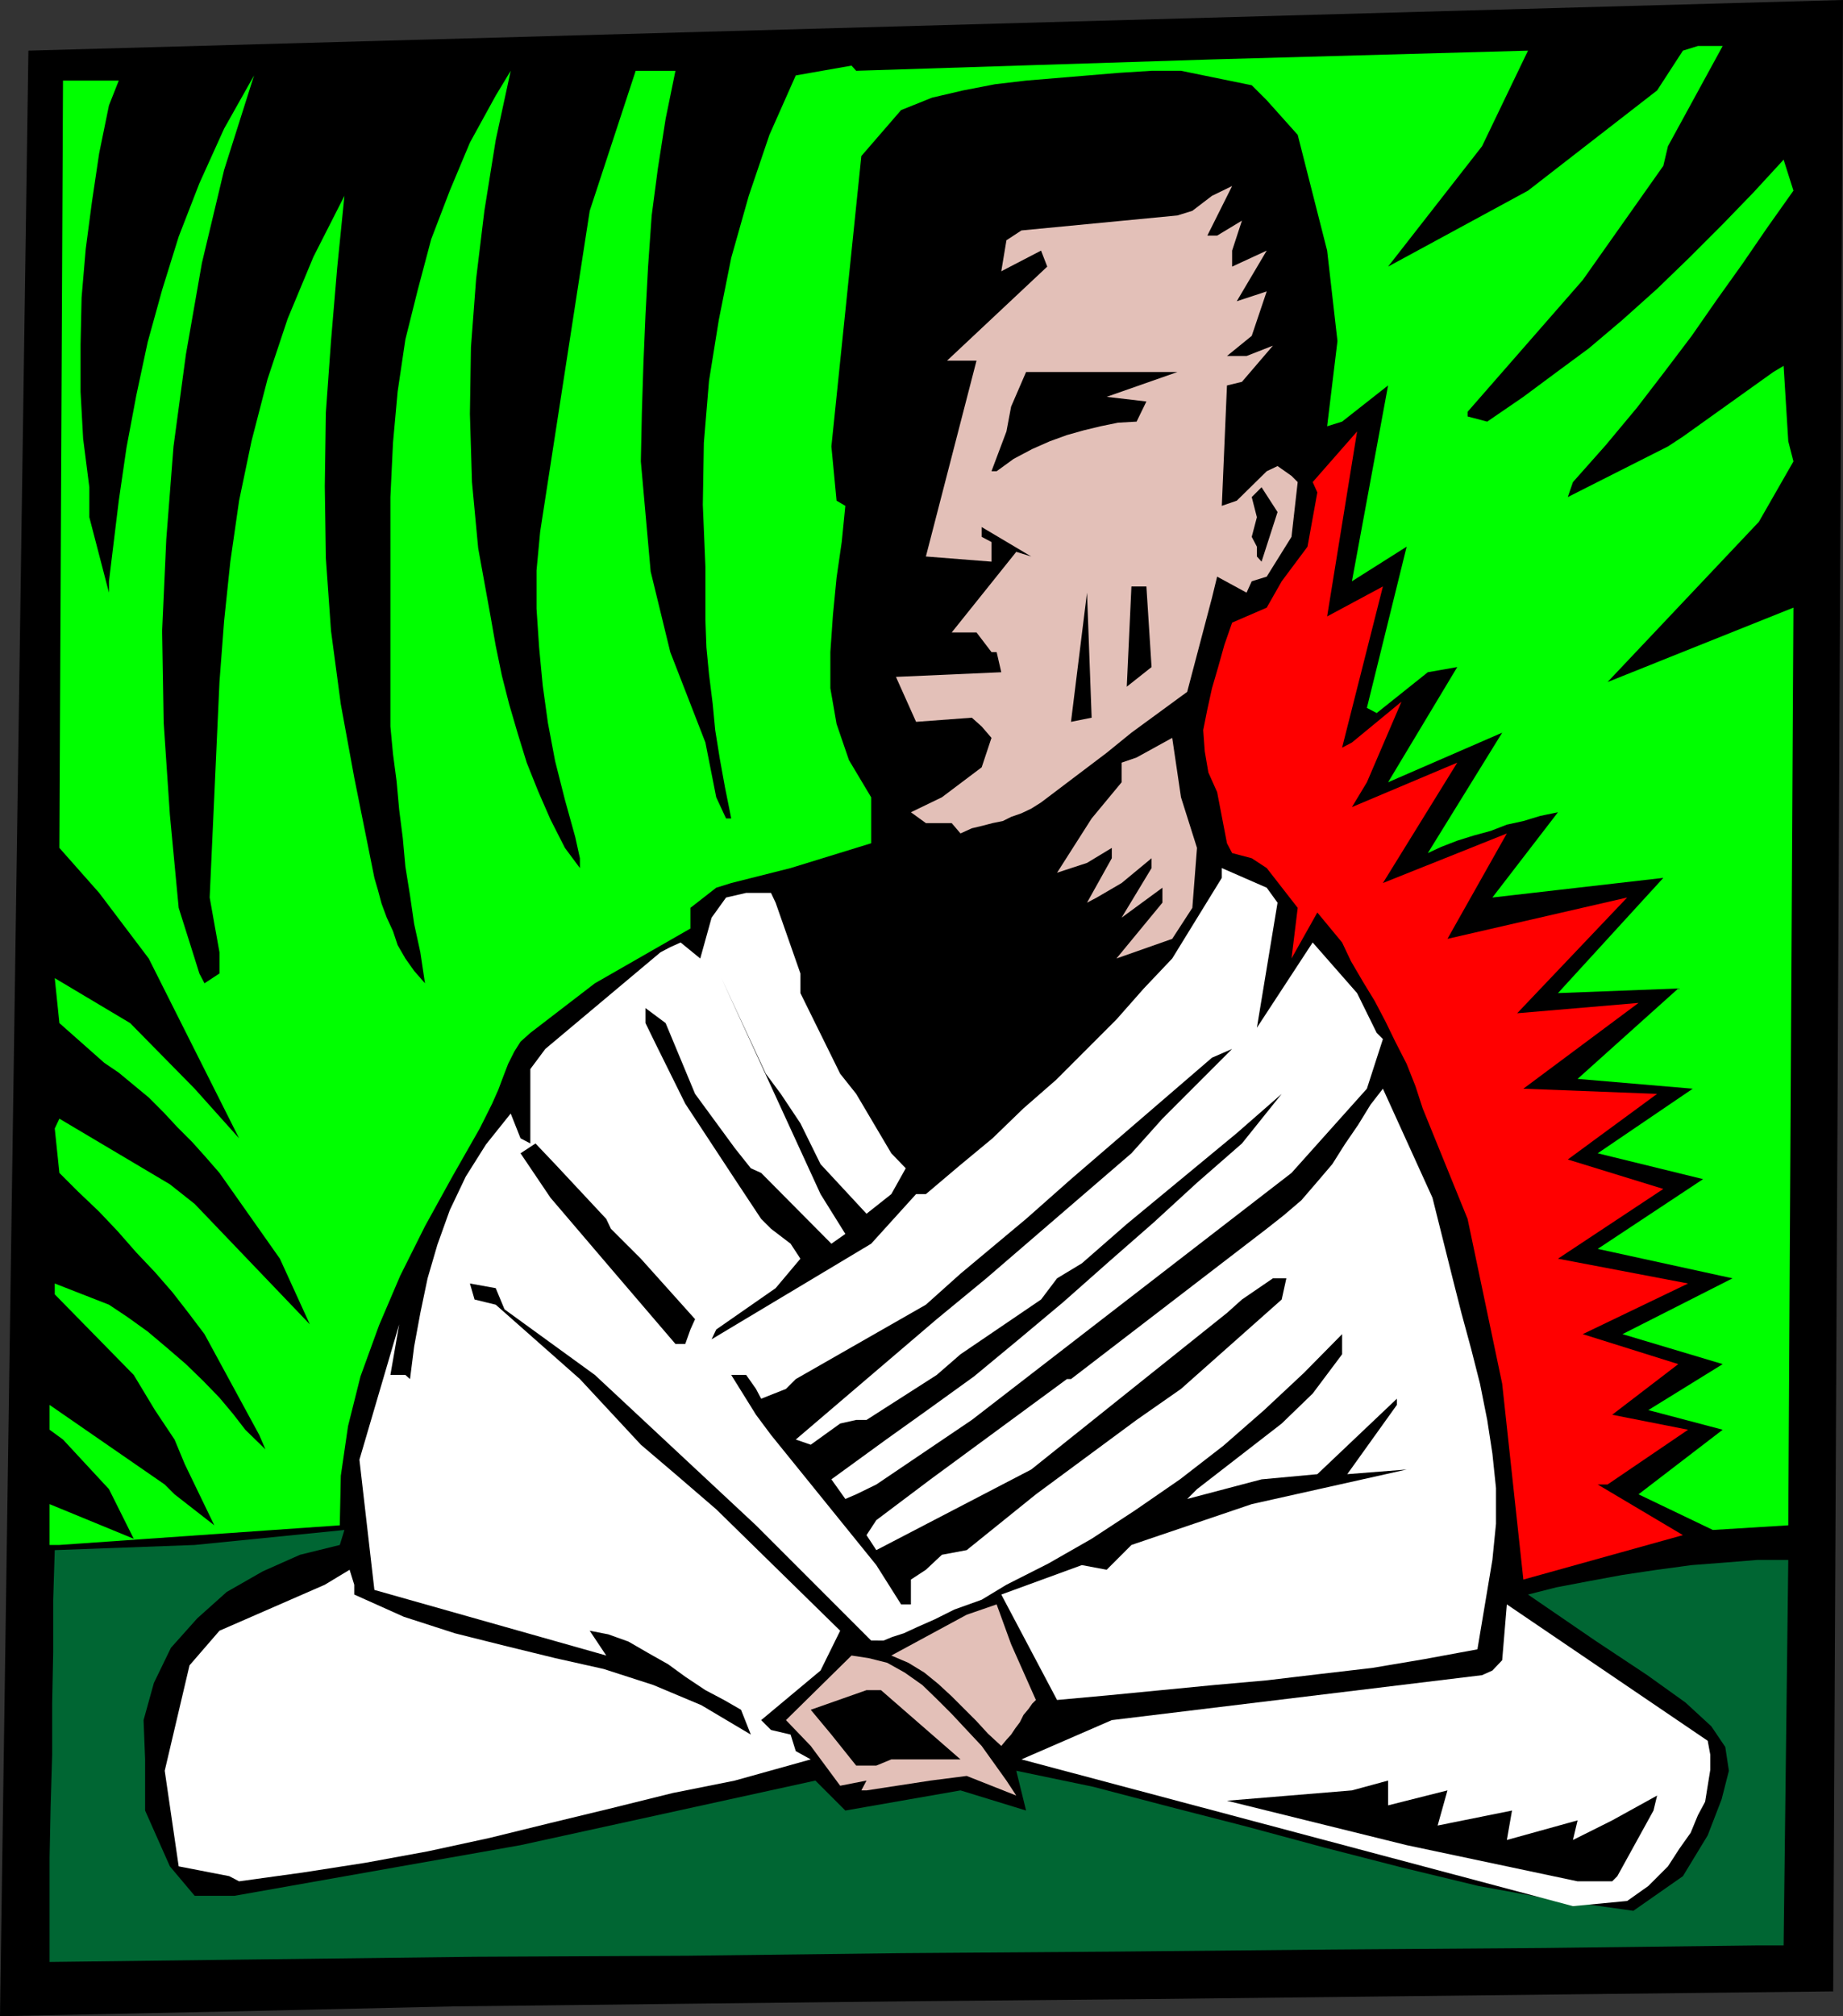 <svg xmlns="http://www.w3.org/2000/svg" width="356.898" height="390.199"><rect width="100%" height="100%" fill="#333333" stroke="none"/><path d="M0 390.2 5.5 9.8 356.898 0 355 385.398l-44.398.5-44.704.5-44.597.5-44.7.403-44.601.5-44.2.5-44.1 1-43.7.898"/><path fill="#063" d="M9.602 379.7v-20.2l.199-9.8.3-10.102v-9.899l.2-10v-10.101l.3-9.598 27.098-1 29-2.902-.898 2.902-7.7 1.898-7.203 3.2-7 4-5.699 5.101-5.097 5.7-3.301 6.8-2 7.2.3 7.601v9.898l4.797 10.801 4.801 5.7h7.7l55.402-9.801 57.097-12.5 5.801 5.8L186 346.5l12.7 3.898-1.9-7.699 14.9 3.102 14.902 3.898 14.796 3.801 15.204 4.098 14.796 3.8L286.301 365l14.898 2.7 15.102 2.1 9.597-6.702 4.801-7.899 2.7-7 1.402-5.5-.7-4.601-2.703-4-5-4.598-7.398-5.3-10.102-6.7-13-8.902 5.5-1.399L307.7 306l6.5-1.2 6.7-1 6.703-.902 6.5-.5 6.199-.5h6l-.903 74.602h-4.796L299 377l-41.5.3-41.7.4-41.3.3-41.3.5-41.302.2-41.296.5-41 .5"/><path fill="#fff" d="M304.602 368.898 197.8 340.5l17.5-7.602L287 324.2l2-.898 1.898-2 .903-10.801 38.898 26.398.5 2.7v2.902l-.5 3.098-.5 3.101-1.398 2.602-1.403 3.398-2.199 3.102L323 361.2l-3.8 3.801-4.098 2.898-10.5 1"/><path d="m305.5 364.098-33.102-7-34.796-8.598 24.199-2 7-1.902v4.8l11.5-2.898-1.903 6.8 14.403-2.902-1 5.7L305.5 352.3l-.898 3.797 7.597-3.797 8.7-4.801-.7 2.898-7 12.7-1 1H305.5"/><path fill="#fff" d="m44.398 363.098-9.796-1.899-2.704-18.5 4.801-20.398 5.801-6.703 20.398-8.899 4.801-2.898.903 2.898v1.899l9.597 4.3 9.903 3.2 9.597 2.402 9.801 2.398 9.398 2.102 9.602 3.098 9.3 3.902 9.598 5.7-1.898-4.802-3.3-1.898-3.598-1.902-3.903-2.598-3.3-2.402-3.899-2.2-3.8-2.199-3.9-1.398-3.6-.703 3.198 4.8L72.5 307.7l-2.898-25.2 7.699-26.2-1.7 9.798H78.5l.898.8.801-6.3 1.2-6.5 1.402-6.7 1.898-6.5 2.403-6.699 3.097-6.5 3.903-6.199 4.796-6 1.903 4.8 1.898 1v-14.402l2.903-3.898 22.296-18.7 1.903-1 2-.902 3.8 3.102 2.2-7.902 2.8-3.899 3.899-.898h4.8l.9 1.898 4.8 13.7v3.8l7.7 15.602 3.1 3.898 6.802 11.5 2.796 2.899-2.796 5-4.801 3.8-8.903-9.597-3.898-7.903-3.8-5.699-2.9-3.898-8.6-18.5 19.198 41.797 4.801 7.703-2.699 1.898L147.398 227l-2-.902-3.097-3.899-7.7-10.5L128.899 198 125 195.098V198l2 4.098 5.7 11.5 9.6 14.601 5.098 7.7 1.903 1.902 3.8 2.898 1.899 2.899-4.8 5.703-11.5 8-.9 1.898 30.9-18.5 8.698-9.601h1.903l6.5-5.5 6.398-5.297 6-5.801 6.301-5.5 11.7-11.7 5.3-6 5.5-5.8 9.602-15.602V168l8.699 3.8 2.097 2.9-4 24.198 10.801-16.5 8.602 9.801 3.8 7.7 1.2 1.199-3.102 9.601L250.102 227l-20.204 15.598L188.2 274.8l-18.5 12.5-3.898 1.898-2.102.899-2.7-3.797 10.602-7.703 8.398-6 8.602-6.2 8.699-7.199 8.597-7.199 8.704-7.7 8.796-7.702 8.403-7.7 8.699-7.597 7.7-9.602-8.7 7.602-21.3 17.597-8.7 7.602-4.8 2.898-3.098 4.102L186 262.098l-4.602 4-13.597 8.703h-2l-3.102.699-5.699 4.098-2.898-1 27.296-23.297 9.602-7.903 28.102-24.199 6-6.699 13.5-13.5-3.903 1.7-27.3 23.5-8.7 7.698L186 246.5l-6.7 6-25.198 14.398-1.903 1.903-4.8 1.898-1-1.898-1.899-2.703h-2.898l4.796 7.703 2.903 3.898 20.398 25.2 4.801 7.601h1.898v-4.8l2.903-1.9 3.097-2.902L187.2 300l13.403-10.8 19.5-14.4 8.597-6 19.5-17.3.903-4.102H246.5l-6 4.102-2.898 2.598-37.903 30.3-30 15.602-1.898-2.902 1.898-2.899 10.5-7.898 26.403-19.403h.796l37.903-29.097 3.3-2.602 3.399-2.898 3.102-3.602 2.898-3.398 2.398-3.801 2.602-3.8 2.398-3.9 2.403-3.1 9.597 21.1 3.903 15.598 1.699 6.7 1.898 7 1.704 6.703 1.398 7 1 6.5.7 6.699v6.898l-.7 7-2.898 17.301-10.301 1.899-10.102 1.703L255.4 324l-10.098 1.2-10.102.898-10.3 1-10.297 1-9.903.902-10.8-20.402 15.601-5.7 4.8.903 4.802-4.801 23.296-7.902 30-6.7-11.5.903 9.602-13.403V270.7l-15.398 14.602-10.801 1-14.403 3.797 1.903-1.899 16.398-12.699 6-5.8 5.7-7.602V258.2l-7.399 7.5-7.7 7.2-7.902 6.902-8.398 6.5-8.7 6-8.402 5.5-8.398 4.797-8.102 4.101-4.796 2.899-5.301 1.902-3.801 1.898-3.398 1.5-2.602 1.2-2.2.703-1.698.699H168.7l-22.3-22.3-31.2-29.102-17.5-12.7-1.7-4.098-5-.903.898 3.102 4.102 1 16.3 14.398 11.802 12.7 6.699 5.703 7.898 6.797 24 23.5-3.8 7.703-11.5 9.597 1.902 1.903 3.8.898 1 3.2L157 340.5l-14.7 4.098-12 2.402-11.698 2.898-12 2.903-11.801 2.898-12 2.602-12 2.199-12.2 1.898-12.3 1.7-1.903-1"/><path fill="#e3c0b8" d="M167.8 346.5h-1l1-1.902-5.1 1-5.7-7.7-4.8-5 12.698-12.5 3.301.5 3.602.903 3.398 1.898 3.403 2.399 2.796 2.703 2.903 2.898 2.898 3.102 2.903 3.097 4.796 6.7 1.903 2.902-9.602-3.8-7 .898-12.398 1.902m32.801-17.5-.704.7-.699 1-1 1.198-.699 1.403-.898 1.199-.801 1.2-.903 1-1 1.198-2.597-2.398-2.2-2.402-2.402-2.399-2.398-2.398-2.602-2.403L179 323.7l-3.102-1.898-3.296-1.403 14.597-7.898 5.801-2 2.8 7.7 4.802 10.8"/><path d="m165.8 341.7-4.8-6-4-4.802 10.8-3.8h2.802L186 340.5h-13.398l-2.903 1.2h-3.898"/><path fill="red" d="m295 305.7-4.102-37.9-6.699-31.902L275.5 214.5l-1.398-4.3-1.704-4.302-2.199-4.3-1.898-3.899-2.102-4-2.199-3.601-2.398-4.098-1.704-3.602-4.796-5.8-5 8.902 1.199-9.8-6-7.7-2.903-1.902-3.796-1-1-1.899-1.903-9.898L234 149.5l-.7-4.102-.3-4.097.8-4 .9-4.102 1.198-4.101 1.204-4.297 1.5-4.301 6.699-2.902 2.898-5.098 5-6.7 1.903-10.5-.903-2 8.602-9.8L257 119.3l10.8-5.8-7.902 31.2 1.903-1 9.597-7.9-6.699 15.598-2.898 4.801 20.398-8.601-14.398 23.3 24-9.597-11.5 20.398 34.8-8-21.3 22.399 23.5-2L295 210.699l25.898 1-17.296 12.7 18.5 5.699-20.403 13.5 25.2 4.8L306.5 258.2 325 264l-12.8 9.8 14.698 2.9-15.597 10.6h-1.903l16.5 9.798L295 305.699"/><path fill="#0f0" d="M9.602 299v-7.902l16.296 6.703-4.796-9.602-8.903-9.601-2.597-1.899v-4.8L31.898 287.3l1.903 1.898 7.699 6-5.7-11.8-2-4.801-3.8-5.7-4.102-6.8L10.602 250.5v-2.102l10.5 4.102 3.597 2.398 3.903 2.801 3.796 3.2L36 264l3.398 3.3 3.102 3.2 2.602 3.098 2.398 3.101 3.898 3.801-1.199-2.8-10.597-19.5-3.102-4.102-3.102-4L30 246.199l-3.602-3.8-3.597-4.098-3.602-3.801-4.097-3.902L11.5 227l-.898-8.602.898-1.898 21.398 12.7L37.7 233 60 256.3l-5.8-12.702L42.5 227l-2.7-3.102L37.2 221l-2.9-2.902-2.6-2.797-2.9-2.903L25.899 210 23 207.598l-2.8-1.899L11.5 198l-.898-8.7 14.597 8.7 12.5 12.7 8.602 9.6-17.5-34.8-9.602-12.7-7.699-8.702.7-148.5H23l-1.898 4.8-1.903 9.301-1.398 9.399-1.2 9.101-.8 9.399-.2 9.101v9.102l.5 9.097 1.2 9.403v5.797l3.8 14.601V112.5L23 96.898l1.5-10.3L26.398 76.5l2.204-10.3 2.796-10.102L34.602 45.8l4-10.301 4.796-10.602 5.801-10.3-5.8 18.3-4.297 18L36 68.598l-2.398 17.8-1.403 18-.8 17.7.3 17.8 1.2 17.801 1.703 18 3.097 9.801.903 2.898 1 1.903 2.898-1.903v-4.097l-1.898-10.602L42.5 132l.898-11.8 1.204-11.5L46.3 96.897l2.398-11.5 3.102-12L55.699 61.7l5-12 6-11.8-1.398 13.9L64.1 66l-1 13.898-.203 14.2.204 13.902 1 14.098L66 136.3l2.602 14.199 3.898 19.398.7 2.403.698 2.597 1 2.7 1.204 2.601.898 2.7 1.5 2.601 1.7 2.398 2.1 2.403-.902-6-1.199-5.5-.8-5.5-.899-5.602-.5-5.5-.7-5.5-.5-5.5-.698-5.3-.5-5.301V96.199l.5-10.5.898-9.898 1.5-10.102 2.398-9.601L83.5 46.3l3.602-9.403 3.898-9.3 5-9.098 2.898-4.8L96 27.097 93.8 40.8 92.2 54l-1 13.2-.2 12.898.398 13.203 1.204 12.797L95 119.3l1 5.7 1.2 5.8 1.402 5.5 1.699 5.798 1.699 5.5 2.2 5.5 2.402 5.5 2.796 5.5 2.903 3.902v-1.902l-.903-4.098-2-7.2-1.898-7.5-1.398-7.402-1-7.199-.704-7.398-.5-7.5v-7.403l.704-7.5 9.597-62.097 8.903-27.102h7.699L128.898 23l-1.5 9.598-1.199 9.101-.699 9.899-.5 9.3-.398 9.403-.301 9.398-.2 9.602L126 110.598l3.8 15.601 6.802 17.5 2.097 10.602 1.903 4.097h1l-1.204-6-1-5.5-.898-5.597-.5-5.203-.7-5.598-.5-5.2-.198-5.3v-10.3l-.5-12 .199-12 1-12 1.898-11.802 2.403-12 3.398-12 4-11.8 5.102-11.5 10.796-1.899.903 1 68.898-2.199 61.2-1.7L287 28.3l-18.2 23.298 27.098-14.7 25-19.398 5-7.7 2.903-.902h4.8L323 28.301l-.898 3.797L306.5 54.199l-22.3 25.5v.899l3.8 1 7-4.797 6.2-4.602 6.5-4.8 6.5-5.5 6.698-6 6.204-6 6.5-6.5 6-6.2 5.796-6.3 1.903 6-5.102 7.199-4.8 7-5 7L327.601 65l-5.301 7-5.3 6.898-6 7.2-6.398 7.203-1 2.898L323 86.4l2.898-1.899 17.5-12.5 2-1.2.903 14.598 1 3.903L340.6 101l-29.3 31 36-14.402-1 177.601-14.602.899-14.398-6.899 16.3-12.5-14.402-3.8L333.602 264l-19.403-5.8 21.301-10.802-26.102-5.699 20.403-13.5-20.403-5 18.403-12.5-22.301-1.898 19.5-17.5-23.3.898 20.402-22.3-33.102 3.8 12.7-16.5-3.4.7-3.3 1-3.2.699-3.1 1.203-3.302.898-3.199 1-3.097 1.2-2.602 1.199 14.398-23.297-22.097 9.597 13.398-22.3-5.699 1-9.898 7.902-1.903-1 7.7-31.2-10.598 6.7 7-37.902-8.903 7L257 82.5l2-16.5-2-17.5-5.7-22.402-6-6.7-2.902-2.898-13.699-2.8H223l-6.3.398-18 1.5-6 .703-6.2 1.199-6 1.398-6 2.403-7.7 8.898-5.8 56.2 1 10.5 1.7 1-.7 7-1 6.902-.7 7.199-.5 7.2v7l1.2 6.898 2.398 7 4.301 7.203v8.898L153.102 168l-11.5 2.898-2.903.903-5 3.898v4l-18.5 10.602-12.5 9.597-1.898 1.7-1.2 1.902-1.203 2.398-1 2.602-.898 2.398-1.2 2.7L94.103 216l-1.204 2.398-5.296 9.301-5.301 9.602-4.801 9.597-4.102 9.602-3.597 9.898L67.398 276 66 285.598l-.2 9.601L11.5 299H9.602"/><path d="M132.7 260.098h-1.9L118.3 245.5l-11.698-13.7-5.801-8.6 2.898-1.9 3.801 4 9.898 10.598.903 1.903 5.8 5.797 10.5 11.703-.902 2-1 2.797"/><path fill="#e3c0b8" d="m216.2 185.5 8.902-10.8v-2.9l-7.903 5.798L223 168v-1.902l-5.8 4.8-4.802 2.801-1.898 1 4.8-8.601v-2L210.5 167l-5.8 1.898 6.698-10.5 5.801-7v-3.8l2.903-1L227 142.8l1.7 11.5 3.1 9.797-.902 11.601-3.898 6-10.8 3.801M184.3 159.3h-5l-2.902-2.1 6-2.9 7.704-5.8 1.898-5.7-1.898-2.202-1.903-1.7-10.8.801L173.5 131l20.398-.902-.898-3.899h-1l-2.898-3.8H184.3l12.5-15.598 2.898.898-9.597-5.699v1.898l1.898 1v3.801l-12.7-1 9.802-37.898h-5.704L202.8 51.598l-1.2-3.098-7.703 4 1-6 2.903-1.902 30.2-2.899 2.898-.898 3.801-2.903L238.602 36l-4.801 9.598h1.898l4.801-2.899-1.898 5.801v3.098L245.3 48.5l-5.801 9.8 5.8-1.902-2.9 8.602-4.796 3.898h3.796l5.102-2-6 7-2.898.7-1 23.3 2.898-1 5.8-5.699 2.098-1 2.704 1.899L251.3 93.3l-1.2 10.597-4.8 7.7-2.903.902-1 2.2-5.699-3.102-1 4.101-4.8 18.2-10.797 7.902-4.801 3.898-12.7 9.602-1.902 1.199-1.898.898-2 .7-1.602.8-2 .403-1.898.5-2.102.5-2.199 1-1.7-2"/><path d="m207.398 139.7 3.102-25 .898 24.198zm10.802-6.802.902-19.398H222l1 15.598-4.8 3.8m25.198-25.198v-1.9l-1-1.902 1-3.8-1-3.899 1.903-1.898 3.097 4.797-3.097 9.601-.903-1M192 91.2l2.898-7.7.903-4.8 2.898-6.7H228l-13.7 4.8 7.7.9-1.898 3.898-3.602.203-3.398.699-3.301.8-3.2.9-3.3 1.198-3.403 1.5-3.597 1.903L193 91.199h-1"/></svg>
